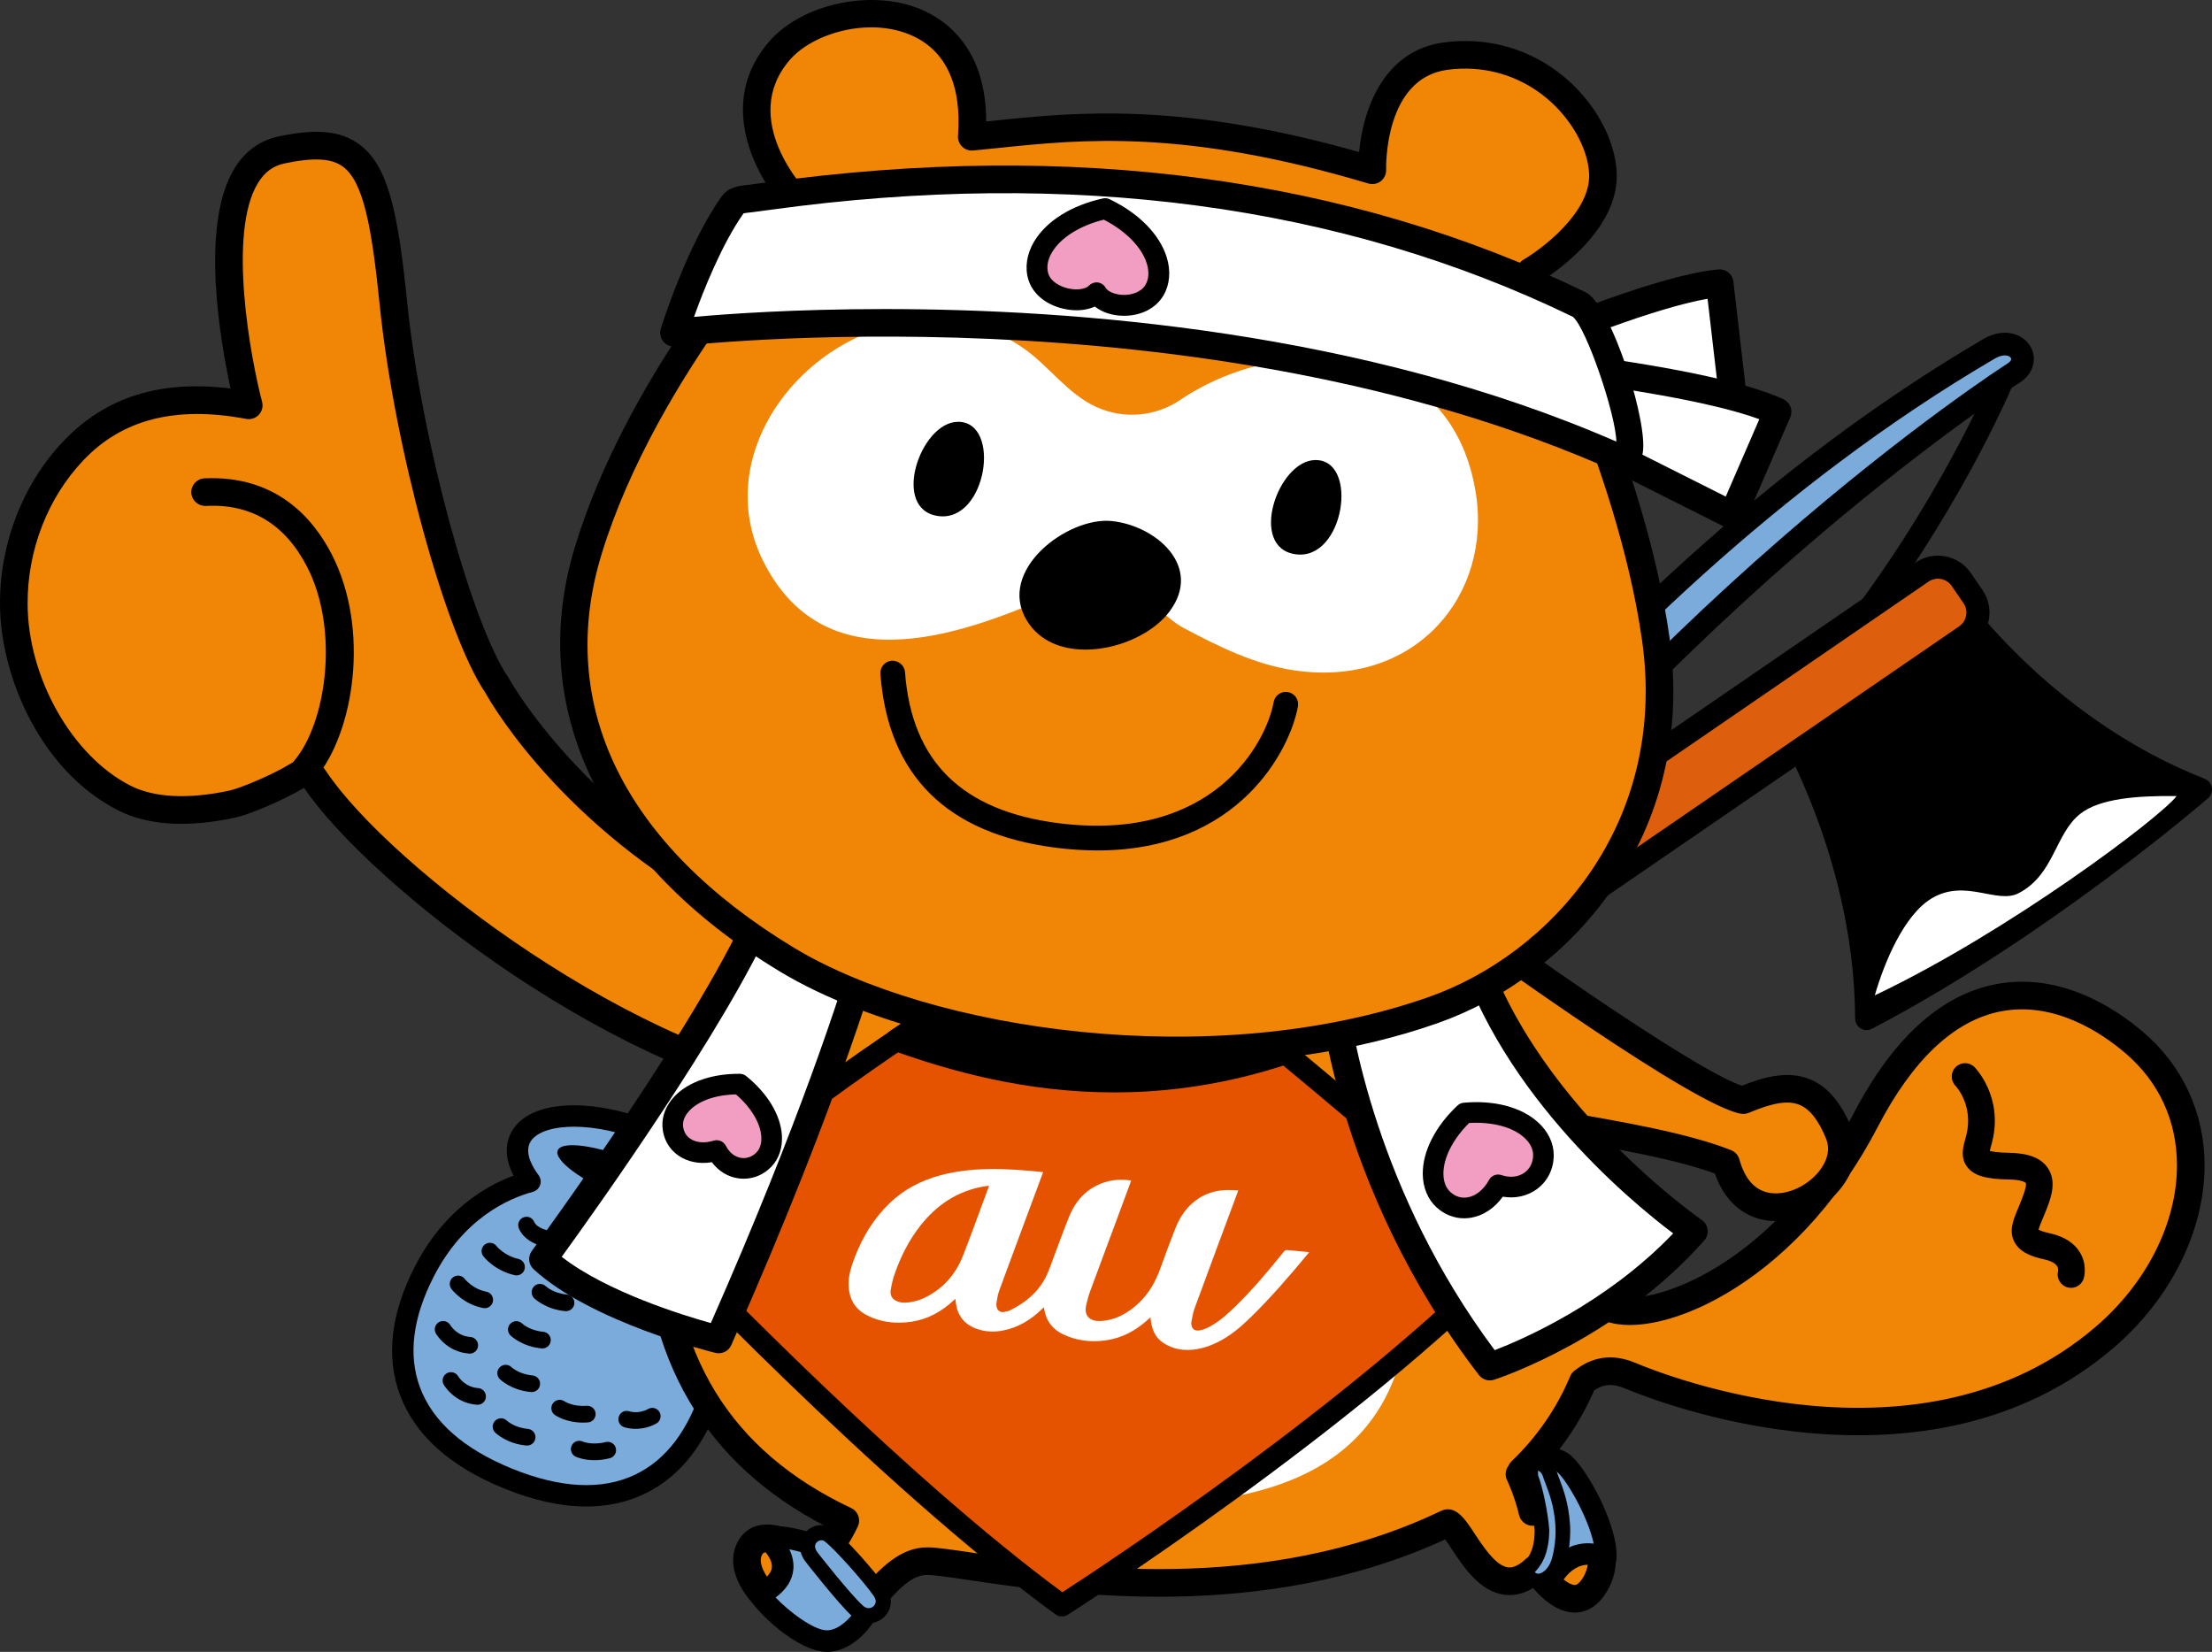 <?xml version="1.0" encoding="UTF-8"?>
<svg id="b" data-name="レイヤー 2" xmlns="http://www.w3.org/2000/svg" width="166.619" height="124.423" viewBox="0 0 166.619 124.423">
  <rect x="0" y="0" width="166.619" height="124.423" fill="#333333" stroke="none"/>
  <defs>
    <style>
      .e, .f {
        fill: #fff;
      }

      .f, .g {
        fill-rule: evenodd;
      }

      .h {
        fill: #7babdb;
      }

      .i {
        fill: #f08506;
      }

      .j {
        fill: #dd5f0d;
      }

      .k {
        fill: #e65300;
      }

      .l {
        fill: #f19ec2;
      }
    </style>
  </defs>
  <g id="c" data-name="a">
    <g id="d">
      <g>
        <path d="M107.485,71.636c-.375,0-.719-.249-.822-.628-.125-.455,.143-.924,.597-1.049,29.23-8.008,42.971-42.036,43.106-42.379,.173-.438,.666-.652,1.107-.48,.438,.173,.653,.669,.48,1.107-.139,.351-14.18,35.162-44.243,43.398-.076,.021-.151,.03-.226,.03Z"/>
        <g>
          <path class="h" d="M91.438,88.003c3.178-6.43,24.532-41.906,58.387-61.729,2.013-1.178,3.473,.849,1.787,1.868-1.686,1.018-29.092,19.164-49.627,49.63,0,0-6.033,10.053-7.047,11.696-.776,1.258-1.599,1.185-2.268,.842-.669-.342-1.837-1.081-1.232-2.306h-0Z"/>
          <path d="M93.456,91.375c-.38,0-.775-.101-1.176-.306-2.383-1.222-1.918-2.815-1.607-3.444h0c4.07-8.235,25.964-42.907,58.721-62.087,1.549-.909,2.984-.394,3.546,.552,.489,.821,.341,2.041-.886,2.782-.271,.164-28.43,18.323-49.361,49.376-.036,.063-6.023,10.039-7.028,11.668-.593,.961-1.364,1.459-2.208,1.459Zm-1.253-2.994h0c-.101,.204-.288,.583,.855,1.169,.293,.15,.626,.322,1.153-.53,1-1.62,6.981-11.587,7.042-11.688,21.153-31.384,49.643-49.755,49.917-49.921,.07-.042,.413-.263,.302-.448-.122-.204-.58-.325-1.217,.048-32.388,18.964-54.029,53.229-58.053,61.37v0Z"/>
        </g>
      </g>
      <g>
        <g>
          <path class="g" d="M140.609,76.717c-.063-13.31-6.875-23.618-6.875-23.618l12.808-8.788s6.812,10.308,19.208,15.155c0,0-11.798,10.263-25.141,17.251h-0Z"/>
          <path d="M140.609,77.587c-.156,0-.311-.042-.449-.125-.26-.156-.419-.438-.421-.741-.061-12.879-6.665-23.041-6.731-23.142-.261-.396-.157-.929,.233-1.196l12.808-8.788c.192-.133,.428-.181,.658-.137,.229,.045,.431,.18,.559,.374,.067,.101,6.821,10.141,18.8,14.825,.283,.11,.488,.361,.54,.661s-.057,.604-.286,.805c-.119,.104-12.028,10.41-25.308,17.364-.126,.066-.265,.1-.403,.1Zm-5.698-24.24c1.49,2.496,6.106,11.057,6.536,21.938,10.303-5.591,19.564-13.001,22.648-15.56-9.948-4.321-16.029-11.841-17.769-14.21l-11.415,7.832Z"/>
        </g>
        <path class="e" d="M141.22,74.971c-.019-.241,.025,.241,0,0,.706-2.454,2.194-6.071,4.307-7.318,2.527-1.492,4.899,.474,6.53-.378,2.696-1.409,2.727-4.466,4.636-5.975,1.471-1.163,4.295-1.375,7.261-1.339-1.191,1.583-12.618,10.21-22.734,15.01l0-0Z"/>
        <g>
          <path class="j" d="M147.728,43.645l.885,1.29c.665,.969,.418,2.295-.551,2.959l-56.863,39.019c-.969,.665-2.295,.418-2.959-.551l-.886-1.29c-.665-.969-.418-2.295,.551-2.959l56.863-39.019c.969-.665,2.295-.418,2.96,.551Z"/>
          <path d="M90,88.156c-.956,0-1.896-.455-2.477-1.301h-0l-.885-1.291c-.453-.66-.622-1.457-.475-2.245,.146-.787,.591-1.47,1.251-1.923l56.864-39.018c.661-.453,1.458-.619,2.245-.476,.788,.146,1.471,.591,1.924,1.251l.885,1.29c.453,.66,.622,1.458,.476,2.245s-.591,1.47-1.252,1.923l-56.863,39.019c-.517,.355-1.107,.525-1.692,.525h0Zm-1.043-2.285c.393,.573,1.178,.718,1.75,.326l56.864-39.019c.278-.19,.464-.478,.526-.808s-.01-.665-.2-.942l-.885-1.29c-.19-.277-.477-.464-.808-.525-.331-.063-.666,.009-.942,.199l-56.864,39.018c-.277,.19-.464,.478-.525,.808-.062,.331,.009,.665,.199,.942l.885,1.291h0Z"/>
        </g>
      </g>
      <g>
        <path class="i" d="M62.535,82.392c-14.636-1.693-33.869-16.253-38.85-23.748-.242-.364-.607-.64-1.23-.252-1.404,.874-3.994,1.965-4.922,2.167-2.612,.567-5.741,.787-8.186-.46-5.101-2.601-8.277-9.047-8.307-14.584-.022-4.23,1.578-8.516,4.51-11.588,3.575-3.746,8.245-4.324,13.186-3.397,0,0-4.647-17.712,2.445-19.231,6.309-1.351,7.404,1.24,8.459,11.591,1.055,10.351,4.929,24.566,7.815,28.757,0,0,9.462,17.012,26.597,20.899"/>
        <g>
          <path d="M62.536,83.432c-.04,0-.081-.002-.121-.007-15.463-1.789-34.53-16.737-39.513-24.082-1.604,.955-4.133,2.011-5.148,2.231-3.631,.787-6.618,.604-8.879-.549C3.087,58.075,.029,50.993,0,45.521c-.024-4.604,1.724-9.091,4.797-12.312,3.156-3.308,7.279-4.607,12.571-3.946-.776-3.558-2.313-12.339,.297-16.582,.796-1.294,1.906-2.102,3.297-2.399,2.863-.612,4.682-.44,6.08,.577,2.219,1.615,2.939,5.133,3.631,11.926,1.037,10.177,4.82,24.182,7.637,28.273,.02,.029,.04,.061,.057,.093,.056,.102,5.707,10.249,19.014,16.781,.516,.253,.729,.876,.475,1.392-.253,.515-.876,.728-1.392,.476-13.594-6.673-19.402-16.715-19.897-17.605-3.021-4.443-6.883-18.596-7.963-29.198-.602-5.903-1.224-9.317-2.786-10.454-.859-.626-2.222-.695-4.42-.225-.825,.176-1.466,.652-1.96,1.454-2.312,3.756-.565,13.181,.304,16.495,.09,.345-.002,.712-.245,.973s-.602,.38-.953,.313c-5.299-.995-9.306,.017-12.242,3.093-2.705,2.835-4.244,6.795-4.222,10.864,.029,5.555,3.356,11.429,7.739,13.663,1.796,.915,4.387,1.042,7.493,.369,.768-.166,3.232-1.186,4.593-2.032,.993-.619,2.006-.404,2.646,.559,4.775,7.186,23.701,21.625,38.103,23.291,.571,.066,.979,.582,.914,1.152-.061,.53-.511,.921-1.032,.921l-0-0,0,0Z"/>
          <path d="M22.963,59.003c-.237,0-.475-.08-.67-.245-.439-.371-.495-1.027-.124-1.466,2.433-2.881,3.388-9.877,.973-14.578-1.655-3.226-4.225-4.788-7.642-4.606-.565,.021-1.062-.414-1.09-.988-.028-.573,.414-1.062,.988-1.09,5.38-.244,8.178,2.974,9.595,5.733,2.9,5.647,1.677,13.424-1.234,16.871-.206,.244-.5,.369-.795,.369h-0Z"/>
        </g>
      </g>
      <g>
        <g>
          <g>
            <path class="h" d="M49.001,85.305c-4.573-1.856-8.992-1.607-9.869,.555-.37,.912-.044,2.02,.792,3.135-1.982,.538-5.584,2.13-7.973,6.802-3.442,6.732-1.358,12.454,6.332,15.574,7.689,3.12,13.172,.468,15.393-6.759,1.506-4.899,.135-8.495-.906-10.307,1.467-.195,2.538-.775,2.923-1.725,.877-2.162-2.119-5.42-6.692-7.275Z"/>
            <path d="M44.166,113.472c-1.893,0-3.96-.452-6.187-1.355-4.084-1.657-6.727-4.031-7.852-7.056-1.067-2.867-.695-6.108,1.106-9.631,2.162-4.229,5.289-6.079,7.452-6.883-.691-1.317-.568-2.33-.3-2.99,.548-1.351,2.057-2.163,4.25-2.286,1.975-.111,4.349,.346,6.668,1.287,5.062,2.054,8.196,5.71,7.136,8.324-.379,.936-1.242,1.622-2.473,1.991,.949,2.068,1.846,5.528,.479,9.975-1.163,3.782-3.153,6.366-5.917,7.68-1.326,.63-2.783,.944-4.361,.944l-0-0,0,0Zm-.926-28.607c-.175,0-.346,.005-.515,.015-1.513,.085-2.551,.553-2.848,1.283-.328,.807,.291,1.817,.69,2.348,.16,.214,.204,.492,.118,.745-.087,.252-.293,.445-.55,.516-1.821,.495-5.213,1.983-7.468,6.392-1.587,3.105-1.934,5.91-1.031,8.337,.961,2.584,3.299,4.645,6.948,6.125,3.649,1.479,6.761,1.632,9.251,.448,2.339-1.111,4.045-3.364,5.069-6.697,1.431-4.656,.092-8.057-.834-9.669-.134-.233-.143-.518-.024-.758,.119-.24,.35-.406,.616-.441,.705-.094,1.938-.379,2.284-1.23,.608-1.499-1.809-4.425-6.249-6.227h0c-1.901-.771-3.817-1.186-5.458-1.186v0Z"/>
          </g>
          <path d="M52.591,90.942c-.303,.747-2.918,.392-5.84-.793-2.922-1.186-5.045-2.753-4.741-3.5,.303-.748,2.918-.392,5.84,.793,2.922,1.186,5.045,2.753,4.742,3.5h0Z"/>
          <g>
            <path class="h" d="M39.662,92.279s.253,.825,1.742,1.067"/>
            <path d="M41.406,93.974c-.034,0-.067-.003-.102-.009-1.823-.295-2.206-1.38-2.243-1.502-.102-.332,.085-.684,.417-.785,.325-.104,.666,.076,.777,.393,.021,.046,.247,.491,1.25,.654,.342,.056,.575,.378,.52,.721-.05,.309-.317,.528-.62,.528Z"/>
          </g>
          <g>
            <path class="h" d="M36.904,94.238s.666,.892,2.005,1.199"/>
            <path d="M38.909,96.066c-.046,0-.094-.006-.141-.017-1.546-.354-2.335-1.392-2.368-1.436-.208-.278-.151-.672,.127-.88,.276-.206,.667-.15,.876,.124,.011,.014,.571,.72,1.646,.967,.338,.077,.55,.415,.472,.753-.066,.291-.325,.488-.612,.488Z"/>
          </g>
          <g>
            <path class="h" d="M40.675,97.334s.691,.682,1.963,.797"/>
            <path d="M42.638,98.76c-.019,0-.038-.001-.057-.003-1.48-.133-2.314-.941-2.349-.976-.247-.244-.249-.642-.005-.889,.243-.247,.638-.249,.885-.01,.032,.03,.58,.532,1.582,.622,.346,.031,.601,.337,.57,.683-.029,.326-.304,.572-.625,.572h0Z"/>
          </g>
          <g>
            <path class="h" d="M38.895,100.141s.691,.682,1.963,.797"/>
            <path d="M40.859,101.567c-.019,0-.038-.001-.057-.003-1.481-.133-2.314-.941-2.35-.976-.247-.244-.249-.642-.005-.889,.243-.247,.637-.249,.885-.01,.029,.027,.577,.532,1.583,.622,.346,.031,.601,.337,.57,.683-.029,.326-.304,.572-.625,.572Z"/>
          </g>
          <g>
            <path class="h" d="M38.089,103.429s.69,.683,1.963,.797"/>
            <path d="M40.053,104.855c-.019,0-.038-.001-.057-.003-1.481-.133-2.314-.941-2.349-.976-.247-.244-.249-.643-.005-.889,.242-.247,.638-.25,.885-.009,.033,.03,.581,.531,1.582,.621,.346,.031,.601,.337,.57,.683-.029,.326-.304,.572-.625,.572Z"/>
          </g>
          <g>
            <path class="h" d="M37.741,107.456s.691,.682,1.963,.797"/>
            <path d="M39.705,108.882c-.019,0-.038-.001-.057-.003-1.481-.133-2.314-.941-2.349-.976-.247-.244-.249-.643-.005-.889,.242-.247,.638-.25,.885-.009,.033,.03,.581,.531,1.582,.621,.346,.031,.601,.337,.57,.683-.029,.326-.304,.572-.625,.572Z"/>
          </g>
          <g>
            <path class="h" d="M42.158,106.065s.787,.549,2.079,.447"/>
            <path d="M43.912,107.153c-1.253,0-2.022-.509-2.113-.572-.285-.198-.354-.591-.156-.875,.197-.283,.586-.354,.871-.159,.037,.024,.659,.421,1.674,.338,.353-.02,.649,.23,.676,.577,.027,.346-.231,.648-.577,.677-.129,.01-.254,.015-.375,.015h0Z"/>
          </g>
          <g>
            <path class="h" d="M43.63,109.152s.867,.399,2.147,.077"/>
            <path d="M44.782,109.983c-.814,0-1.337-.226-1.415-.262-.315-.145-.453-.519-.308-.833,.144-.313,.513-.45,.828-.311,.038,.016,.718,.297,1.737,.041,.336-.082,.678,.119,.763,.456s-.12,.678-.456,.763c-.426,.107-.812,.146-1.149,.146Z"/>
          </g>
          <g>
            <path class="h" d="M47.208,106.899s.935,.327,1.926-.227"/>
            <path d="M47.893,107.622c-.513,0-.866-.12-.893-.13-.328-.114-.5-.473-.386-.801,.114-.326,.467-.502,.795-.387,.04,.012,.706,.219,1.417-.181,.303-.167,.686-.062,.855,.242,.169,.303,.061,.686-.242,.855-.562,.313-1.112,.4-1.547,.4Z"/>
          </g>
          <g>
            <path class="h" d="M34.505,96.708s.705,.951,2.005,1.199"/>
            <path d="M36.511,98.535c-.039,0-.079-.004-.118-.012-1.523-.29-2.357-1.394-2.392-1.44-.207-.279-.149-.673,.13-.88,.277-.204,.669-.149,.877,.127,.017,.022,.603,.765,1.621,.959,.341,.064,.565,.395,.5,.735-.057,.301-.321,.511-.617,.511Z"/>
          </g>
          <g>
            <path class="h" d="M33.378,100.129s.63,1.103,2.005,1.199"/>
            <path d="M35.384,101.957c-.015,0-.029-.001-.044-.002-1.691-.118-2.475-1.457-2.508-1.515-.172-.301-.067-.686,.234-.857,.299-.169,.681-.068,.855,.229,.025,.042,.504,.819,1.505,.889,.346,.024,.607,.324,.584,.671-.023,.331-.299,.585-.626,.585h0Z"/>
          </g>
          <g>
            <path class="h" d="M33.969,103.982s.63,1.103,2.006,1.199"/>
            <path d="M35.975,105.81c-.015,0-.029-.001-.044-.002-1.692-.118-2.475-1.458-2.508-1.515-.172-.302-.067-.686,.234-.857,.299-.171,.682-.068,.855,.23,.025,.042,.505,.818,1.505,.888,.346,.024,.607,.324,.584,.671-.023,.331-.299,.585-.626,.585h0Z"/>
          </g>
        </g>
        <g>
          <path class="i" d="M64.701,64.684s-15.343,15.226-15.284,26.6c.052,9.799,3.758,18.29,14.256,23.247-.979,2.112-2.132,2.899-2.132,2.899,0,0-3.752-2.665-4.934-1.006-1.177,1.657,.768,4.4,4.311,6.167,3.533,1.761,5.352-5.038,8.956-5.001,3.601,.045,22.494,5.088,39.064-2.824,.954-.478,3.038,6.877,6.714,3.403,.976,1.339,2.921,3.459,4.357,1.38,1.994-2.888-1.018-6.608-2.19-8.083-1.177-1.479-3.23-.664-3.23-.664,2.128-2.043,3.632-4.33,4.643-6.741,1.177-.925,2.314-.971,3.593-.43,6.941,2.921,23.869,7.237,35.707-2.906,7.292-6.246,8.989-16.424,2.224-22.198-5.001-4.272-13.557-6.984-20.253,5.895-6.315,12.143-16.588,15.451-19.431,14.016h0c1.88-11.663-13.515-31.987-16.159-37.345"/>
          <path d="M62.078,123.932c-.509,0-1.048-.123-1.624-.41-2.742-1.366-4.656-3.292-5.122-5.149-.236-.943-.088-1.825,.427-2.551,1.385-1.943,4.248-.574,5.672,.293,.23-.254,.521-.622,.823-1.122-9.15-4.697-13.818-12.666-13.877-23.702-.06-11.677,14.952-26.711,15.591-27.345,.408-.404,1.065-.403,1.471,.006,.405,.407,.402,1.065-.005,1.471-.15,.149-15.033,15.053-14.977,25.857,.058,10.7,4.526,17.998,13.66,22.312,.517,.244,.74,.859,.5,1.378-1.068,2.305-2.347,3.223-2.489,3.32-.359,.243-.834,.238-1.188-.011-1.415-1-3.205-1.646-3.485-1.251-.1,.14-.219,.381-.104,.839,.254,1.015,1.599,2.581,4.032,3.794,1.097,.546,1.926-.19,3.561-2.001,1.324-1.468,2.843-3.138,4.942-3.109,.714,.009,1.852,.177,3.426,.41,7.091,1.049,21.849,3.231,35.179-3.133,1.115-.559,1.855,.575,2.573,1.669,.642,.978,1.612,2.454,2.534,2.562,.387,.046,.839-.171,1.341-.645,.217-.205,.517-.305,.81-.28,.298,.028,.569,.183,.745,.424,.981,1.348,1.753,1.825,2.119,1.825h.005c.164-.002,.344-.145,.537-.423,1.531-2.219-1.017-5.422-2.104-6.789-.719-.903-2.028-.42-2.083-.398-.462,.176-.988,.002-1.252-.415-.264-.418-.202-.963,.155-1.305,1.914-1.838,3.396-3.988,4.404-6.394,.069-.163,.178-.307,.317-.416,1.409-1.106,2.928-1.295,4.64-.57,2.157,.907,21.46,8.547,34.626-2.738,3.837-3.286,6.125-7.833,6.121-12.161-.003-3.358-1.35-6.283-3.896-8.456-1.767-1.51-5.338-3.923-9.374-3.139-3.503,.683-6.625,3.617-9.28,8.723-6.382,12.271-17.109,16.341-20.822,14.466-.404-.204-.63-.646-.558-1.095,1.405-8.713-7.452-22.776-12.743-31.179-1.518-2.411-2.717-4.315-3.322-5.541-.254-.515-.043-1.139,.472-1.393,.516-.255,1.14-.041,1.393,.473,.557,1.128,1.731,2.992,3.217,5.353,5.277,8.381,14,22.23,13.149,31.715,3.084,.42,11.729-2.914,17.368-13.758,2.962-5.697,6.571-8.996,10.729-9.806,4.896-.954,9.07,1.846,11.123,3.599,2.979,2.543,4.622,6.107,4.625,10.037,.004,4.928-2.556,10.065-6.848,13.742-14.114,12.095-34.509,4.034-36.788,3.075-.936-.396-1.613-.359-2.345,.141-.783,1.797-1.806,3.463-3.055,4.977,.581,.184,1.145,.528,1.61,1.113,1.301,1.636,4.639,5.833,2.232,9.321-.745,1.078-1.62,1.313-2.223,1.321-1.053-.01-2.09-.607-3.169-1.846-.692,.421-1.403,.591-2.118,.508-1.886-.22-3.126-2.107-4.032-3.485-.144-.218-.319-.484-.465-.688-13.769,6.333-28.651,4.132-35.853,3.066-1.438-.213-2.573-.381-3.145-.388-1.224-.021-2.244,1.171-3.374,2.423-1.186,1.313-2.598,2.879-4.41,2.879v-0l0,0Zm47.325-8.235c-.01,.004-.02,.009-.03,.014,.01-.005,.02-.009,.03-.014Z"/>
        </g>
        <path d="M155.998,97.003c-.09,0-.181-.013-.271-.038-.526-.147-.837-.688-.704-1.214,.082-.411-.294-.729-1.059-.896-.812-.177-1.799-.484-2.229-1.309-.434-.834-.084-1.671,.256-2.48l.186-.452c.146-.361,.534-1.323,.407-1.516-.001-.002-.209-.243-1.283-.258-1.732-.022-2.639-.299-3.128-.953-.526-.703-.304-1.494-.142-2.072,.031-.11,.063-.225,.091-.342,.534-2.224-.772-3.631-.828-3.689-.38-.4-.37-1.035,.026-1.419,.397-.384,1.025-.379,1.412,.015,.088,.089,2.146,2.227,1.344,5.562-.034,.143-.073,.281-.11,.416-.027,.097-.063,.224-.087,.328,.194,.057,.608,.133,1.448,.145,1.468,.02,2.426,.397,2.93,1.154,.715,1.074,.199,2.354-.216,3.382l-.196,.477c-.107,.257-.249,.594-.289,.776,.101,.058,.336,.162,.835,.271,1.08,.235,1.849,.723,2.285,1.449,.55,.913,.317,1.827,.289,1.929-.124,.443-.528,.734-.967,.734Z"/>
        <g>
          <path class="h" d="M116.649,119.347c.501-1.253,2.088-3.048,4.301-1.963,.167-2.213-2.213-6.514-3.257-7.224-1.044-.71-2.088,.063-2.088,.063,0,0,1.239,3.173,1.289,4.192,.04,.814-.745,3.112-.819,4.15-.019,.262,.574,.783,.574,.783Z"/>
          <path d="M116.649,120.158c-.195,0-.386-.07-.536-.202-.895-.786-.859-1.285-.848-1.449,.04-.554,.231-1.32,.434-2.133,.169-.678,.4-1.605,.385-1.92-.03-.61-.74-2.67-1.235-3.937-.133-.341-.021-.729,.273-.947,.559-.415,1.826-.898,3.027-.081,1.226,.833,3.803,5.404,3.61,7.957-.02,.269-.172,.509-.406,.643-.234,.133-.52,.144-.76,.024-.582-.285-1.111-.328-1.621-.133-.736,.283-1.318,1.042-1.569,1.668-.098,.244-.309,.427-.565,.487-.062,.016-.125,.022-.188,.022v0Zm-.004-9.482c.395,1.068,1.019,2.871,1.06,3.698,.027,.555-.185,1.406-.431,2.394-.039,.155-.078,.313-.116,.468,.352-.317,.763-.59,1.232-.77,.533-.204,1.093-.268,1.656-.198-.438-2.081-2.164-4.998-2.809-5.437-.204-.138-.408-.168-.592-.155Z"/>
        </g>
        <g>
          <path class="h" d="M117.401,117.635c-.334,1.002-.963,1.374-1.411,1.444s-.934-.286-1.095-.735c.322-.351,1.253-.919,1.253-3.09-.084-1.211-.501-3.215-.835-4.009,.008-.704-.205-.979,.292-1.023,.497-.045,.981,.188,1.176,.926,.327,.89,.807,1.955,.927,3.672,.11,1.52-.308,2.814-.308,2.814l-0-0Z"/>
          <path d="M115.876,119.638c-.633,0-1.266-.455-1.499-1.109-.068-.191-.025-.406,.112-.557,.048-.053,.108-.11,.176-.175,.349-.331,.932-.885,.932-2.543-.078-1.117-.479-3.052-.791-3.795-.029-.069-.044-.145-.043-.221,.002-.17-.011-.312-.021-.43-.028-.315-.094-1.053,.814-1.136,.862-.071,1.517,.421,1.759,1.334l.112,.291c.321,.848,.721,1.902,.832,3.483,.116,1.607-.314,2.965-.333,3.021-0,.002-.001,.004-.001,.005-.498,1.492-1.541,1.767-1.848,1.814-.066,.011-.133,.016-.199,.016l-0,0,0-0Zm-.272-1.218c.102,.082,.219,.132,.3,.114,.152-.024,.672-.172,.973-1.071,.018-.059,.38-1.244,.282-2.604-.099-1.421-.452-2.351-.763-3.171l-.132-.352c-.104-.386-.263-.52-.421-.557,.009,.104,.018,.224,.02,.357,.346,.9,.75,2.86,.834,4.078,.001,1.889-.651,2.753-1.093,3.204l0,0-0-0Z"/>
        </g>
        <g>
          <path class="i" d="M114.452,111.03s.606,1.242,.987,2.853"/>
          <path d="M115.438,114.923c-.471,0-.898-.322-1.011-.801-.348-1.468-.905-2.626-.91-2.637-.25-.517-.035-1.139,.481-1.39,.516-.25,1.138-.037,1.39,.479,.027,.056,.661,1.366,1.064,3.069,.132,.559-.213,1.119-.772,1.251-.081,.02-.161,.028-.241,.028v0Z"/>
        </g>
        <path class="e" d="M82.365,80.382c-11.98-.023-24.806,4.18-24.115,16.751,.701,12.749,17.015,16.571,26.601,16.326,8-.204,20.229-1.11,21.261-14.81,.311-13.544-11.364-18.243-23.747-18.267Z"/>
        <g>
          <g>
            <path class="e" d="M80.507,94.315s-2.623-1.413-4.677,.985c-2.052,2.399-2.257,5.47-1.487,7.701,.769,2.232,3.596,3.701,7.929,.842"/>
            <path d="M77.889,106.467c-.666,0-1.226-.114-1.68-.269-1.342-.456-2.381-1.498-2.85-2.858-.803-2.324-.784-5.835,1.68-8.716,2.055-2.401,4.797-1.853,5.96-1.225,.506,.272,.695,.903,.422,1.409-.271,.504-.897,.692-1.402,.426-.201-.104-1.96-.938-3.399,.742-1.895,2.215-1.881,4.985-1.294,6.685,.262,.76,.813,1.316,1.553,1.567,1.243,.425,2.955-.022,4.82-1.253,.479-.316,1.124-.185,1.441,.295,.316,.479,.184,1.125-.295,1.441-2.03,1.34-3.685,1.755-4.956,1.755Z"/>
          </g>
          <g>
            <path class="e" d="M79.801,98.368s-1.626,1.983-2.144,3.49"/>
            <path d="M77.657,102.898c-.112,0-.226-.018-.338-.057-.543-.187-.833-.778-.646-1.321,.572-1.666,2.252-3.726,2.324-3.812,.364-.444,1.02-.508,1.463-.146,.444,.364,.509,1.02,.146,1.464-.42,.513-1.591,2.082-1.965,3.169-.148,.432-.552,.702-.984,.702Z"/>
          </g>
          <g>
            <path class="e" d="M77.006,99.163s2.048,1.154,3.091,2.051"/>
            <path d="M80.096,102.254c-.24,0-.482-.083-.678-.252-.951-.818-2.902-1.922-2.922-1.933-.5-.282-.677-.916-.396-1.417,.281-.5,.917-.677,1.417-.396,.087,.049,2.151,1.215,3.259,2.169,.435,.375,.484,1.031,.109,1.467-.206,.239-.496,.361-.789,.361Z"/>
          </g>
        </g>
      </g>
      <g>
        <path class="i" d="M110.803,69.862s17.112,12.431,20.509,13.002c3.006-1.266,5.521-1.636,7.202,2.516,1.686,4.158-6.673,8.89-8.498,2.221-5.619-2.239-17.452-3.263-18.149-4.195"/>
        <path d="M133.77,91.971c-.354,0-.705-.037-1.044-.111-.979-.217-2.685-.955-3.553-3.467-3.045-1.111-7.7-1.914-11.477-2.564-5.025-.867-6.152-1.117-6.662-1.799-.344-.461-.25-1.112,.211-1.456,.412-.308,.976-.266,1.336,.076,.584,.286,3.175,.732,5.468,1.128,4.067,.701,9.13,1.574,12.352,2.857,.303,.121,.532,.378,.619,.692,.391,1.43,1.116,2.271,2.154,2.5,1.22,.267,2.805-.368,3.774-1.515,.412-.488,1.038-1.467,.602-2.541-.563-1.391-1.217-2.226-1.999-2.551-.851-.352-1.997-.173-3.835,.603-.183,.076-.383,.098-.576,.066-3.536-.593-19.176-11.898-20.948-13.186-.465-.338-.568-.988-.23-1.453,.336-.465,.987-.567,1.453-.23,6.32,4.592,17.023,11.921,19.809,12.755,1.621-.655,3.46-1.166,5.125-.476,1.323,.55,2.347,1.758,3.129,3.69,.618,1.524,.275,3.224-.941,4.664-1.231,1.458-3.047,2.316-4.767,2.316Z"/>
      </g>
      <g>
        <g>
          <path class="k" d="M72.651,74.978s-15.755,9.844-23.295,17.926c0,0,17.205,18.27,30.636,28.025,0,0,21.785-13.851,34.24-26.821,0,0-18.011-15.596-23.028-19.271-5.016-3.675-18.554,.141-18.554,.141l0-0Z"/>
          <path d="M79.992,121.753c-.17,0-.34-.053-.484-.157-13.34-9.688-30.579-27.943-30.751-28.127-.298-.315-.299-.809-.003-1.126,7.527-8.069,22.813-17.658,23.46-18.062,.066-.042,.138-.073,.213-.095,.568-.16,13.985-3.88,19.264-.014,4.986,3.653,22.344,18.676,23.081,19.313,.17,.148,.273,.359,.284,.585,.01,.226-.073,.446-.229,.608-12.381,12.893-34.174,26.807-34.393,26.945-.135,.086-.289,.129-.442,.129h0Zm-29.499-28.849c2.977,3.113,17.707,18.326,29.528,27.025,3.186-2.063,21.708-14.251,33.012-25.769-3.291-2.842-17.925-15.443-22.315-18.659-4.409-3.233-16.44-.11-17.731,.239-1.329,.838-15.251,9.699-22.493,17.163Z"/>
        </g>
        <g>
          <path d="M96.872,79.31c-1.808-1.678-3.398-3.069-4.503-3.878-5.016-3.675-19.719-.454-19.719-.454,0,0-2.094,1.309-5.114,3.359,6.996,2.493,17.278,5.007,29.336,.973Z"/>
          <path d="M83.927,82.283c-6.727,0-12.419-1.639-16.673-3.154-.298-.106-.512-.371-.552-.686s.1-.624,.362-.802c2.999-2.035,5.12-3.363,5.141-3.376,.082-.051,.172-.088,.266-.108,.616-.135,15.134-3.258,20.396,.596,1.045,.767,2.585,2.093,4.578,3.941,.218,.202,.312,.504,.25,.794s-.273,.525-.555,.62c-4.72,1.578-9.155,2.175-13.212,2.175Zm-14.519-4.192c6.304,2.081,15.294,3.981,25.824,.855-1.43-1.296-2.557-2.248-3.36-2.837-3.818-2.795-14.795-1.22-18.899-.341-.396,.25-1.72,1.092-3.565,2.322v0Z"/>
        </g>
        <path class="e" d="M78.572,88.293c-.136,.368-.266,.719-.397,1.07-.975,2.625-1.955,5.249-2.92,7.878-.109,.297-.141,.624-.201,.938-.013,.071-.001,.148,.011,.221,.05,.308,.261,.469,.571,.42,.16-.025,.324-.065,.468-.136,1.123-.555,2.061-1.326,2.647-2.448,.271-.518,.443-1.087,.653-1.636,.388-1.015,.746-2.042,1.164-3.045,.402-.965,1.043-1.748,1.992-2.239,.828-.429,1.709-.534,2.648-.4-.056,.156-.108,.303-.162,.448-.976,2.625-1.955,5.249-2.924,7.876-.128,.346-.221,.707-.304,1.067-.203,.88,.375,1.229,1.063,1.195,1.158-.056,2.097-.595,2.916-1.375,.769-.733,1.266-1.632,1.62-2.626,.357-1,.73-1.995,1.119-2.983,.371-.94,.934-1.742,1.81-2.288,.674-.42,1.415-.603,2.205-.595,.232,.002,.464,.018,.722,.028-.105,.285-.201,.547-.298,.808-1.001,2.695-2.007,5.388-2.998,8.086-.121,.33-.166,.689-.241,1.035-.012,.056-.002,.118,.006,.177,.047,.333,.244,.485,.578,.442,.377-.049,.706-.222,1.025-.414,.659-.396,1.219-.915,1.765-1.449,1.298-1.269,2.46-2.659,3.596-4.072,.082-.102,.16-.134,.288-.12,.478,.053,.957,.093,1.436,.139,.052,.005,.103,.014,.175,.025-.033,.047-.051,.075-.072,.1-1.382,1.666-2.792,3.305-4.343,4.819-.751,.733-1.547,1.406-2.499,1.87-.781,.381-1.596,.612-2.476,.563-.577-.032-1.106-.209-1.588-.524-.615-.402-.856-1.013-.943-1.707-.008-.062-.014-.125-.024-.215-.083,.073-.149,.13-.214,.189-.912,.822-1.955,1.383-3.183,1.546-1.102,.146-2.177,.027-3.188-.459-.799-.384-1.285-1.019-1.422-1.904-.005-.034-.013-.067-.026-.129-.054,.05-.095,.087-.135,.126-.845,.824-1.818,1.414-2.993,1.631-.644,.119-1.28,.088-1.904-.128-.961-.332-1.485-1.008-1.602-2.01-.005-.039-.01-.078-.014-.118-.004-.034-.006-.068-.012-.136-.06,.05-.103,.084-.143,.121-.897,.829-1.925,1.412-3.145,1.595-1.203,.18-2.378,.062-3.461-.529-.854-.466-1.259-1.224-1.296-2.19-.029-.767,.213-1.473,.48-2.171,.581-1.514,1.413-2.871,2.583-4.009,1.103-1.073,2.424-1.75,3.901-2.141,1.144-.303,2.312-.425,3.493-.453,1.371-.032,2.733,.081,4.094,.217,.024,.002,.048,.009,.097,.018l0-0-0-0Zm-4.068,1.024c-.082,.008-.131,.011-.18,.018-.103,.014-.206,.027-.308,.046-1.944,.358-3.466,1.393-4.676,2.92-.878,1.108-1.499,2.357-1.961,3.685-.133,.384-.225,.788-.288,1.191-.051,.326,.061,.62,.381,.787,.214,.112,.446,.163,.688,.154,.583-.023,1.133-.178,1.647-.448,1.296-.681,2.193-1.729,2.724-3.076,.544-1.382,1.045-2.782,1.564-4.174,.134-.359,.267-.718,.409-1.101v-0h0Z"/>
        <g>
          <path class="e" d="M100.282,73.852s1.056,14.935,11.941,29.084c0,0,8.917-2.894,15.367-10.189,0,0-14.759-10.106-17.539-24.22,0,0-9.77,5.326-9.77,5.326h0Z"/>
          <path d="M112.223,103.975c-.317,0-.624-.146-.824-.406-10.95-14.232-12.11-29.021-12.154-29.645-.029-.406,.182-.792,.54-.986l9.77-5.325c.292-.159,.641-.169,.94-.028,.3,.141,.515,.415,.579,.74,2.663,13.522,16.962,23.465,17.106,23.563,.246,.169,.408,.435,.444,.73s-.056,.594-.253,.817c-6.562,7.421-15.45,10.366-15.825,10.488-.106,.034-.214,.051-.321,.051Zm-10.835-29.542c.353,2.954,2.311,15.378,11.2,27.263,2.067-.793,8.393-3.515,13.445-8.794-3.277-2.465-13.74-11.098-16.694-22.803l-7.951,4.334Z"/>
        </g>
        <g>
          <path class="l" d="M110.319,83.835c3.585-.328,5.915,1.315,5.94,3.139,.024,1.707-1.582,2.895-3.414,2.27-.975,1.794-2.855,2.268-4.116,1.118-1.348-1.229-1.033-4.063,1.59-6.528"/>
          <path d="M110.285,91.765c-.76,0-1.484-.285-2.08-.828-.659-.601-1.026-1.492-1.035-2.512-.013-1.701,.94-3.581,2.616-5.157,.126-.118,.289-.191,.461-.207,2.284-.213,4.328,.322,5.593,1.461,.758,.683,1.182,1.549,1.194,2.441,.015,1.06-.453,2.013-1.284,2.616-.722,.523-1.624,.715-2.55,.557-.619,.861-1.469,1.429-2.397,1.585-.174,.029-.348,.044-.519,.044l-0-0,0,0Zm.373-7.178c-1.224,1.221-1.942,2.636-1.933,3.826,.004,.589,.187,1.064,.527,1.375,.375,.341,.822,.476,1.293,.4,.631-.106,1.22-.586,1.617-1.315,.181-.333,.574-.486,.934-.364,.643,.218,1.277,.15,1.742-.188,.416-.303,.651-.79,.644-1.337-.006-.461-.242-.913-.68-1.308-.884-.796-2.414-1.191-4.144-1.09h0Z"/>
        </g>
        <g>
          <path class="e" d="M65.536,70.948s-2.857,10.708-11.4,29.941c0,0-9.038-2.202-13.238-6.055,0,0,13.238-17.998,16.745-26.767l7.892,2.881v-0Z"/>
          <path d="M54.136,101.93c-.082,0-.165-.01-.247-.029-.38-.093-9.348-2.312-13.694-6.299-.391-.359-.449-.955-.135-1.383,.131-.179,13.199-17.992,16.617-26.538,.208-.521,.796-.783,1.322-.591l7.893,2.881c.506,.186,.788,.726,.648,1.246-.029,.107-2.976,11.008-11.455,30.095-.17,.383-.547,.618-.95,.618v0Zm-11.826-7.265c3.382,2.63,9.099,4.395,11.234,4.99,6.766-15.328,9.861-25.144,10.725-28.062l-6.052-2.209c-3.542,8.03-13.391,21.812-15.907,25.281Z"/>
        </g>
        <g>
          <g>
            <path class="e" d="M113.794,26.507s10.911-4.754,15.739-5.176l.982,8.457-15.008,.885-1.714-4.165h0v0Z"/>
            <path d="M115.508,31.712c-.419,0-.8-.253-.961-.645l-1.714-4.165c-.216-.523,.027-1.123,.546-1.35,.452-.196,11.124-4.825,16.064-5.258,.56-.055,1.06,.357,1.124,.916l.982,8.456c.033,.284-.052,.569-.236,.789-.184,.219-.45,.353-.736,.369l-15.008,.885c-.021,.002-.041,.002-.062,.002h0Zm-.36-4.649l1.04,2.527,13.168-.776-.733-6.311c-4.054,.706-10.972,3.51-13.475,4.56v-0Z"/>
          </g>
          <g>
            <path class="e" d="M117.681,27.612s11.825,1.352,16.215,3.405l-3.386,7.811-13.432-6.753,.603-4.463v-0Z"/>
            <path d="M130.51,39.867c-.161,0-.321-.037-.467-.11l-13.432-6.753c-.397-.199-.623-.629-.563-1.069l.604-4.463c.076-.561,.585-.962,1.149-.894,.49,.056,12.045,1.396,16.538,3.496,.51,.238,.738,.84,.514,1.356l-3.387,7.811c-.114,.263-.331,.467-.6,.563-.115,.042-.235,.062-.354,.062h0Zm-12.302-8.389l11.785,5.925,2.528-5.829c-3.862-1.419-11.255-2.458-13.947-2.805l-.366,2.709Z"/>
          </g>
        </g>
        <g>
          <g>
            <path class="i" d="M107.923,76.094c10.576-3.702,18.716-14.623,16.787-28.062-1.944-13.538-9.427-27.577-9.427-27.577,0,0,5.659-3.275,5.457-7.419-.202-4.144-4.967-9.742-11.866-8.805-5.726,.778-5.504,8.597-5.504,8.597-15.545-4.645-23.705-3.118-30.171-2.526,.859-11.301-10.833-10.683-14.476-6.489-4.598,5.295,1.429,11.487,1.429,11.487,0,0-11.562,12.224-15.827,26.121-3.214,10.474,.403,22.053,14.933,30.85,9.878,5.98,31.552,9.816,48.665,3.824l0-0h-0Z"/>
            <path d="M88.677,80.142c-11.738,0-23.138-2.854-29.959-6.982-13.518-8.184-19.126-19.863-15.389-32.044,3.754-12.235,12.889-23.002,15.42-25.827-2.2-2.689-4.567-7.836-.813-12.158,2.486-2.863,7.711-3.979,11.412-2.434,1.9,.793,4.938,2.928,4.935,8.454,.256-.026,.515-.053,.776-.08,5.889-.609,13.888-1.435,27.317,2.383,.284-3.163,1.823-7.638,6.356-8.254,3.312-.451,6.535,.469,9.08,2.584,2.323,1.932,3.843,4.691,3.965,7.201,.181,3.708-3.447,6.661-5.139,7.831,1.655,3.271,7.402,15.25,9.099,27.068,2.167,15.094-7.539,25.713-17.473,29.191h0c-6.115,2.142-12.907,3.066-19.589,3.066ZM65.625,2.06c-2.463,0-4.904,1.038-6.117,2.434-3.909,4.502,1.171,9.855,1.389,10.081,.387,.4,.391,1.035,.009,1.439-.114,.12-11.447,12.218-15.587,25.711-3.486,11.361,1.655,21.893,14.477,29.655,10.299,6.233,31.496,9.435,47.783,3.732,9.157-3.206,18.101-13.002,16.101-26.934-1.894-13.194-9.241-27.097-9.315-27.235-.263-.494-.087-1.107,.396-1.389,1.421-.827,5.08-3.601,4.94-6.469-.093-1.917-1.356-4.156-3.217-5.703-2.092-1.738-4.748-2.493-7.47-2.123-4.725,.643-4.611,7.257-4.604,7.538,.008,.333-.144,.651-.408,.854-.265,.203-.61,.266-.93,.172-13.813-4.128-21.567-3.328-27.798-2.684-.681,.07-1.339,.138-1.981,.197-.306,.029-.606-.08-.825-.295-.218-.215-.331-.515-.307-.82,.294-3.866-.956-6.496-3.614-7.605-.924-.386-1.925-.557-2.922-.557v0Z"/>
          </g>
          <path class="f" d="M70.249,24.097c2.218-.013,4.55,.537,6.854,2.137,1.917,1.337,3.325,3.449,5.482,4.422,2.133,.964,4.481,.703,6.329-.542,7.533-5.088,20.284-4.763,22.233,6.909,1.31,7.846-4.586,14.822-13.687,13.466-2.94-.437-5.674-1.791-8.309-3.192-2.538-1.353-3.889-5.152-8.879-2.91-7.138,3.211-17.969,7.539-22.793-2.139-4.241-8.511,3.829-18.112,12.769-18.151"/>
          <path class="g" d="M72.163,31.771c3.307-.012,2.163,7.583-1.477,7.1-3.612-.479-1.371-7.088,1.477-7.1"/>
          <path class="g" d="M99.087,34.651c3.307-.012,2.163,7.583-1.477,7.1-3.612-.479-1.371-7.088,1.477-7.1"/>
          <path d="M79.306,48.45c2.821,1.248,7.052-.08,8.789-2.392,2.533-3.381-1.006-6.46-4.344-6.812-3.328-.341-8.703,3.705-6.408,7.485,.485,.804,1.168,1.363,1.962,1.719"/>
          <g>
            <path class="e" d="M118.979,22.948c-28.779-13.971-57.776-8.525-62.568-7.985-.428,.048-.951,.078-1.202,.429-2.552,3.578-4.441,9.673-4.441,9.673,0,0,39.342-4.807,71.342,9.493,.349,.156,.473-.19,.59-.554,.582-1.807-2.401-10.415-3.721-11.056l0,0Z"/>
            <path d="M122.271,35.636c-.195,0-.394-.043-.585-.129-31.357-14.012-70.4-9.456-70.791-9.409-.35,.048-.698-.095-.924-.365s-.3-.638-.195-.975c.079-.256,1.968-6.298,4.587-9.97,.502-.705,1.339-.795,1.84-.848,.447-.051,.937-.118,1.551-.202,23.082-3.172,43.834-.389,61.68,8.274h.001c1.979,.962,4.898,10.32,4.256,12.312-.113,.351-.302,.937-.896,1.201-.166,.074-.344,.11-.524,.11l0,0-0-0Zm-55.648-12.358c14.354,0,36.042,1.672,55.129,9.984-.04-2.031-2.229-8.495-3.271-9.399-17.46-8.464-37.798-11.178-60.444-8.062-.636,.087-1.143,.156-1.509,.198-.002,0-.103,.011-.104,.011-.124,.014-.318,.034-.419,.062-1.648,2.343-3.024,5.825-3.73,7.798,2.472-.223,7.599-.592,14.349-.592Z"/>
          </g>
          <g>
            <path class="l" d="M83.243,15.715c3.464,1.663,4.699,4.446,3.722,6.131-.913,1.577-3.674,1.43-4.371,.21-.959,1.027-3.858,.514-4.384-1.231-.562-1.864,1.28-4.288,5.033-5.11"/>
            <path d="M84.669,23.786h-.014c-.861-.003-1.637-.259-2.185-.697-.653,.303-1.504,.37-2.387,.161-1.322-.309-2.303-1.13-2.625-2.199-.271-.899-.12-1.906,.425-2.834,.915-1.556,2.808-2.748,5.193-3.27,.171-.04,.35-.017,.508,.059,2.202,1.058,3.77,2.653,4.301,4.377,.317,1.029,.232,2.043-.239,2.856-.562,.97-1.674,1.547-2.977,1.547Zm-2.075-2.517c.03,0,.061,.002,.091,.005,.248,.029,.467,.175,.591,.392,.18,.315,.762,.546,1.383,.548h.008c.57,0,1.292-.2,1.618-.763,.252-.436,.286-.991,.097-1.604-.379-1.229-1.58-2.449-3.236-3.302-1.808,.448-3.257,1.36-3.909,2.469-.326,.554-.42,1.102-.275,1.584,.186,.616,.885,.983,1.478,1.121,.742,.175,1.369,.026,1.58-.199,.15-.16,.358-.25,.575-.25v0Z"/>
          </g>
          <path d="M82.677,64.057c-.988,0-2.034-.065-3.143-.205-8.199-1.035-12.646-5.439-13.218-13.091-.039-.512,.345-.957,.857-.996,.499-.017,.958,.345,.996,.857,.503,6.74,4.297,10.464,11.598,11.386,11.652,1.465,15.626-6.09,16.171-9.128,.091-.504,.577-.844,1.079-.75,.505,.091,.841,.573,.75,1.078-.579,3.223-4.406,10.849-15.09,10.849h0Z"/>
        </g>
        <g>
          <path class="l" d="M55.721,81.657c2.482,2.007,2.948,4.492,1.837,5.667-1.04,1.1-2.795,.863-3.574-.666-1.729,.537-3.217-.323-3.309-1.833-.098-1.615,1.855-3.221,5.046-3.168"/>
          <path d="M56.022,88.783c-.136,0-.272-.01-.41-.029-.79-.113-1.491-.546-1.991-1.213-.931,.151-1.823-.02-2.516-.498-.723-.499-1.151-1.271-1.206-2.172-.049-.814,.277-1.632,.919-2.303,1.061-1.107,2.875-1.704,4.916-1.688,.173,.003,.341,.064,.476,.173,1.604,1.298,2.583,2.919,2.686,4.448,.062,.927-.213,1.764-.773,2.357-.567,.6-1.316,.925-2.101,.925h0Zm-2.038-2.902c.286,0,.557,.159,.692,.425,.26,.51,.682,.842,1.158,.91,.423,.062,.846-.094,1.159-.426,.333-.352,.375-.839,.352-1.185-.068-1.022-.775-2.193-1.906-3.171-1.495,.024-2.789,.469-3.498,1.209-.24,.25-.52,.65-.491,1.134,.026,.421,.211,.762,.538,.987,.444,.307,1.088,.361,1.765,.151,.076-.023,.154-.035,.23-.035v0Z"/>
        </g>
      </g>
      <g>
        <g>
          <path class="h" d="M65.375,121.312s-1.134,2.152-2.947,2.294c-1.813,.142-4.841-2.769-5.186-3.5,3.574-1.879,.455-4.307,.455-4.307,0,0,1.115-.305,3.81,.621,.671,.217,3.868,4.892,3.868,4.892Z"/>
          <path d="M62.307,124.423c-2.27,0-5.39-3.101-5.799-3.971-.186-.393-.028-.862,.356-1.064,.554-.291,1.225-.758,1.278-1.329,.062-.662-.681-1.41-.946-1.62-.24-.19-.354-.5-.293-.8,.062-.3,.285-.541,.58-.622,.226-.062,1.497-.321,4.288,.637,.242,.078,.92,.298,4.274,5.201,.17,.248,.188,.57,.048,.836-.055,.104-1.368,2.55-3.601,2.725-.061,.005-.122,.008-.184,.008h-0Zm-3.884-4.097c.911,.97,2.914,2.541,3.942,2.472,.873-.069,1.629-.881,2.04-1.463-1.279-1.842-2.773-3.825-3.22-4.166-.693-.235-1.267-.381-1.73-.471,.214,.437,.354,.946,.305,1.501-.072,.81-.521,1.522-1.336,2.127Zm2.814-3.14c.006,.002,.013,.004,.02,.007-.007-.003-.013-.005-.02-.007Z"/>
        </g>
        <g>
          <path class="h" d="M61.102,117.248c-.87-1.227,.503-2.205,1.31-1.64,.807,.565,3.158,3.246,3.876,4.285,.828,1.198-.631,2.417-1.683,1.461-1.052-.956-3.504-4.106-3.504-4.106v0l0-0Z"/>
          <path d="M65.443,122.269c-.426,0-.858-.165-1.221-.495-1.075-.978-3.468-4.046-3.569-4.177-.005-.007-.01-.014-.016-.021-.652-.92-.367-1.767,.076-2.211,.558-.562,1.41-.654,2.026-.225,.874,.612,3.267,3.341,4.018,4.427,.53,.768,.44,1.706-.219,2.282-.32,.28-.705,.419-1.095,.419Zm-3.883-5.36c.158,.202,2.455,3.138,3.429,4.022,.313,.287,.619,.222,.799,.062,.084-.072,.332-.344,.033-.776-.722-1.045-3.039-3.654-3.735-4.142-.174-.123-.424-.048-.565,.094-.231,.231-.108,.528,.04,.74h-0Z"/>
        </g>
      </g>
    </g>
  </g>
</svg>